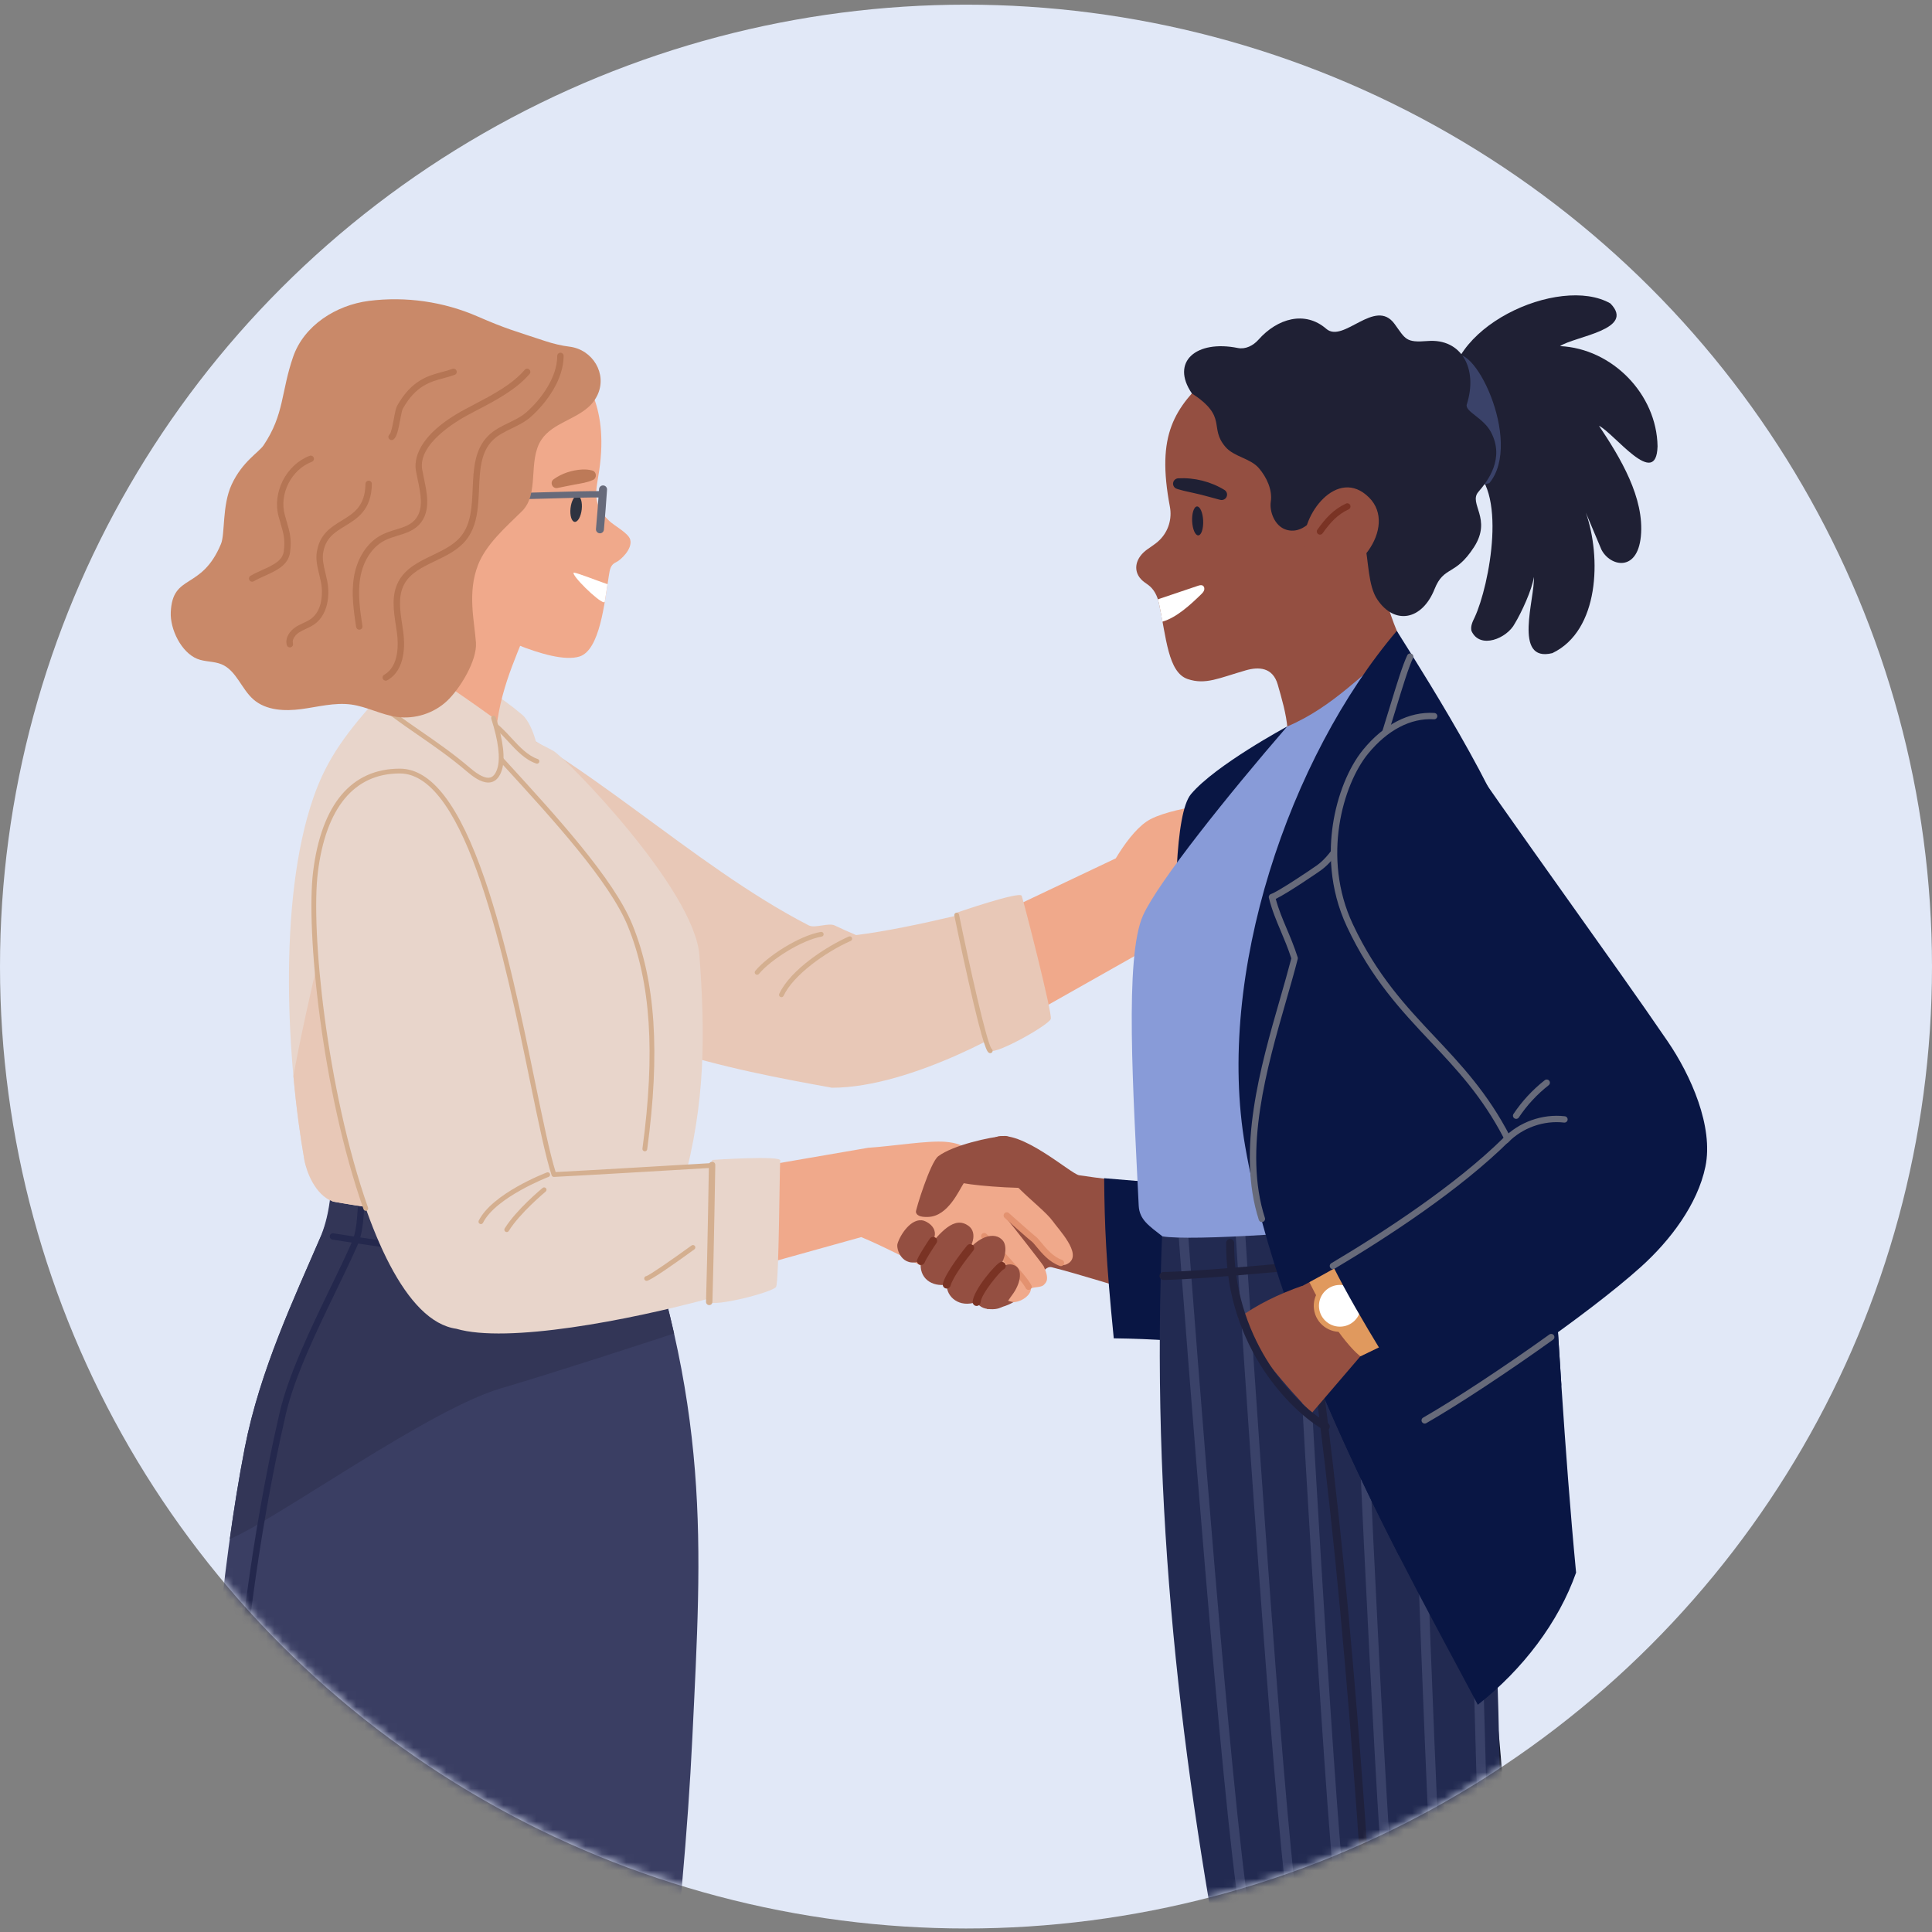 <svg width="236" height="236" viewBox="0 0 236 236" fill="none" xmlns="http://www.w3.org/2000/svg">
<rect x="0" y="0" width="236" height="236" fill="#808080" stroke="none"/>
<ellipse cx="118" cy="118.07" rx="118" ry="117.5" fill="#E1E8F7"/>
<mask id="mask0_15618_8000" style="mask-type:alpha" maskUnits="userSpaceOnUse" x="0" y="0" width="236" height="236">
<ellipse cx="118" cy="118.07" rx="118" ry="117.5" fill="#E1E8F7"/>
</mask>
<g mask="url(#mask0_15618_8000)">
<g clip-path="url(#clip0_15618_8000)">
<path d="M150.819 97.871C150.819 97.871 142.667 98.555 140.043 100.364C138.68 101.304 137.369 103.074 136.293 104.852L115.285 114.82L123.83 125.125L140.181 115.886L146.365 113.459L150.817 97.873L150.819 97.871Z" fill="#F0A98B"/>
<path d="M56.852 86.055C70.927 92.009 84.464 105.671 98.795 113.041C99.54 113.423 101.211 112.691 101.954 113.044C102.829 113.46 103.703 113.854 104.577 114.223C111.721 113.339 122.513 110.447 123.827 110.006C124.861 113.33 124.516 120.661 125.894 123.984C124.529 125.157 111.462 132.87 101.624 132.87C89.663 130.702 71.368 127.353 58.727 116.131L56.852 86.055Z" fill="#E8C8B7"/>
<path d="M92.482 119.074C92.418 119.074 92.352 119.053 92.297 119.008C92.172 118.907 92.153 118.723 92.256 118.599C93.719 116.816 97.619 114.294 100.269 113.836C100.427 113.809 100.579 113.914 100.606 114.073C100.633 114.232 100.528 114.382 100.368 114.409C97.907 114.834 94.101 117.271 92.708 118.966C92.65 119.035 92.566 119.072 92.482 119.072V119.074Z" fill="#D4AF90"/>
<path d="M95.453 121.811C95.412 121.811 95.369 121.801 95.33 121.784C95.183 121.716 95.119 121.543 95.187 121.398C96.582 118.406 101.032 115.575 103.682 114.401C103.83 114.335 104.002 114.401 104.068 114.548C104.134 114.696 104.068 114.867 103.92 114.933C100.819 116.305 96.892 119.122 95.718 121.642C95.669 121.749 95.564 121.811 95.453 121.811Z" fill="#D4AF90"/>
<path d="M157.227 88.746C157.227 88.746 148.464 93.46 145.486 97.003C141.569 101.662 144.942 141.431 144.942 141.431L173.295 132.057L157.229 88.748L157.227 88.746Z" fill="#091644"/>
<path d="M177.216 48.739C175.931 40.061 190.516 33.509 196.711 37.065C199.854 40.273 192.386 41.067 190.56 42.278C196.941 42.573 202.38 48.161 202.475 54.519C202.327 59.846 197.198 52.942 195.324 52.011C197.912 55.882 200.905 60.817 200.435 65.532C199.997 69.934 196.666 69.194 195.617 67.132L193.718 62.624C195.613 68.049 195.387 77.028 189.628 79.781C184.74 80.992 187.536 72.98 187.364 70.475C187.162 72.003 185.838 74.857 185.032 76.175C184.094 77.983 180.777 79.363 179.746 77.07C179.603 76.507 179.88 75.933 180.136 75.41C181.922 71.592 184.305 59.351 179.404 56.953L177.215 48.739H177.216Z" fill="#1F2034"/>
<path d="M179.203 59.671L181.923 59.02C186.168 53.928 179.694 40.864 177.352 43.741C175.765 45.692 174.379 45.632 174.739 48.076C174.739 48.076 178.741 58.537 179.201 59.671H179.203Z" fill="#3A4269"/>
<path d="M139.693 67.478C140.245 66.954 141.015 66.602 141.67 65.944C142.727 64.886 143.184 63.372 142.907 61.904C141.234 53.047 143.404 49.867 148.016 45.621C148.458 50.906 147.737 54.439 154.788 56.833C154.147 61.483 166.974 64.527 166.974 64.527C168.575 69.802 169.253 75.092 171.991 79.837C167.099 83.294 162.101 87.606 157.274 89.047C157.13 87.204 156.549 85.255 156.079 83.619C155.467 81.485 153.731 81.439 152.197 81.877C148.893 82.823 147.271 83.689 145.081 82.949C142.665 82.133 142.468 77.851 141.573 73.706C141.378 72.801 140.972 71.955 140.214 71.419C140.056 71.306 139.915 71.205 139.816 71.135C138.463 70.163 138.488 68.623 139.695 67.476L139.693 67.478Z" fill="#944F41"/>
<path d="M146.971 63.603C146.928 62.627 146.593 61.848 146.22 61.864C145.848 61.879 145.581 62.685 145.624 63.659C145.667 64.636 146.002 65.414 146.374 65.399C146.747 65.383 147.014 64.578 146.971 63.603Z" fill="#1F2034"/>
<path d="M148.855 61.007C148.135 60.822 147.437 60.607 146.731 60.434C146.54 60.381 145.452 60.145 145.235 60.094C144.832 60.003 144.422 59.917 143.991 59.785L143.759 59.714C143.41 59.607 143.215 59.238 143.322 58.892C143.406 58.623 143.65 58.444 143.919 58.428C145.893 58.322 147.885 58.817 149.572 59.849C149.886 60.042 149.984 60.449 149.791 60.762C149.635 61.014 149.338 61.127 149.063 61.059L148.857 61.008L148.855 61.007Z" fill="#1F2034"/>
<path d="M141.993 75.942C141.865 75.2 141.73 74.449 141.57 73.707C141.533 73.538 141.486 73.373 141.436 73.21C143.064 72.661 144.69 72.111 146.318 71.562C146.517 71.494 146.749 71.43 146.929 71.54C147.108 71.653 147.153 71.907 147.085 72.107C147.017 72.307 146.862 72.465 146.71 72.612C145.367 73.913 143.744 75.419 141.993 75.94V75.942Z" fill="white"/>
<path d="M161.569 61.786C159.802 64.816 158.187 65.041 157.107 64.704C155.66 64.253 155.057 62.413 155.229 61.302C155.453 59.858 154.736 58.312 153.786 57.198C152.723 55.953 150.734 55.825 149.679 54.573C147.638 52.181 150.042 50.964 145.588 48.052C142.952 44.194 146.122 41.488 151.202 42.509C152.144 42.699 153.084 42.218 153.722 41.5C156.038 38.885 159.416 37.914 162.003 40.164C164.108 41.995 167.976 36.306 170.352 39.572C171.701 41.428 171.699 41.874 174.386 41.657C178.53 41.323 180.558 45.037 179.177 49.386C178.893 50.283 181.194 50.993 182.139 52.808C183.803 55.992 181.808 58.675 180.583 60.093C179.357 61.512 182.292 63.364 180.057 66.827C177.734 70.427 176.393 69.062 175.234 71.963C173.713 75.772 170.359 76.385 168.242 73.228C165.978 69.85 168.589 61.669 161.567 61.784L161.569 61.786Z" fill="#1F2034"/>
<path d="M159.34 66.623C158.874 62.977 163.365 56.92 167.232 60.77C170.837 64.359 165.559 71.284 160.824 70.267L159.34 66.621V66.623Z" fill="#944F41"/>
<path d="M161.243 65.309C161.165 65.309 161.087 65.286 161.019 65.238C160.843 65.113 160.8 64.871 160.925 64.696C161.912 63.308 162.883 62.234 164.412 61.514C164.607 61.423 164.839 61.504 164.93 61.698C165.022 61.892 164.94 62.123 164.745 62.215C163.365 62.867 162.503 63.818 161.561 65.144C161.485 65.251 161.364 65.307 161.243 65.307V65.309Z" fill="#7A3324"/>
<path d="M147.073 145.226C141.771 144.745 136.742 144.296 131.816 143.56C130.806 143.409 124.661 137.822 121.614 138.905C120.931 141.679 121.214 157.001 120.561 159.89C125.929 159.89 126.875 154.394 128.47 154.797C135.642 156.613 145.745 160.492 152.871 160.492L147.073 145.226Z" fill="#944F41"/>
<path d="M165.251 146.11C155.12 145.3 145.269 144.842 134.875 143.922C134.93 149.773 135.093 153.837 136.049 163.48C145.643 163.596 153.316 164.798 162.852 165.864L165.251 146.108V146.11Z" fill="#091644"/>
<path d="M177.599 174.871C183.765 201.62 183.082 223.067 186.943 250.241C189.661 269.37 192.971 276.328 193.261 313.359L170.986 314.588L143.777 188.125L177.601 174.873L177.599 174.871Z" fill="#14182B"/>
<path d="M174.475 147.156C180.665 160.632 185.908 167.12 186.877 177.829C187.377 183.346 183.808 188.377 182.527 193.989C184.192 234.282 183.332 275.57 181.154 315.837C181.154 315.837 163.183 317.503 162.529 316.48C160.238 295.691 154.829 269.998 150.437 247.392C144.211 215.353 140.512 184.331 141.998 149.727C150.016 149.476 162.134 149.15 174.475 147.156Z" fill="#222A51"/>
<path d="M164.384 232.838C162.705 216.788 159.727 162.661 158.984 148.93C158.593 148.959 158.204 148.988 157.816 149.013C158.561 162.786 161.539 216.889 163.218 232.955C165.168 252.245 170.308 307.816 171.119 316.599C171.508 316.576 171.898 316.552 172.288 316.527C171.486 307.857 166.334 252.157 164.382 232.834L164.384 232.838Z" fill="#3A4269"/>
<path d="M168.047 316.755C167.084 308.052 160.779 251.224 158.505 233.301C156.532 218.074 152.934 163.483 152.02 149.355C151.626 149.375 151.236 149.392 150.852 149.41C151.764 163.514 155.366 218.183 157.345 233.448C159.611 251.3 165.878 307.795 166.875 316.792C167.251 316.782 167.643 316.769 168.049 316.753L168.047 316.755Z" fill="#3A4269"/>
<path d="M152.627 233.763C150.353 219.305 146.119 163.922 145.047 149.633C144.649 149.646 144.259 149.658 143.877 149.67C144.944 163.891 149.187 219.427 151.47 233.943C153.606 247.512 159.027 289.097 161.509 308.31C161.768 310.195 162.008 312.047 162.227 313.87C162.363 314.936 162.478 315.829 162.568 316.524C162.714 316.646 163.145 316.726 163.779 316.77C162.57 307.35 155.205 250.154 152.627 233.765V233.763Z" fill="#3A4269"/>
<path d="M183.169 261.671C182.758 250.187 182.346 239.23 182.018 231.445C181.383 216.383 180.546 178.82 180.119 158.517C179.723 157.75 179.318 156.966 178.9 156.156C179.31 175.761 180.187 215.81 180.85 231.493C181.361 243.604 182.071 263.389 182.676 280.891C182.882 274.492 183.05 268.083 183.171 261.671H183.169Z" fill="#3A4269"/>
<path d="M170.263 232.372C168.872 215.404 166.501 161.26 165.943 148.297C165.553 148.34 165.165 148.38 164.777 148.419C165.341 161.514 167.708 215.509 169.097 232.465C170.723 253.116 174.711 307.438 175.362 316.316C175.762 316.287 176.152 316.256 176.528 316.226C175.877 307.337 171.889 253.025 170.263 232.372Z" fill="#3A4269"/>
<path d="M176.139 231.909C175.036 213.861 173.267 158.997 172.9 147.402C172.512 147.461 172.122 147.517 171.734 147.573C172.111 159.451 173.872 213.986 174.971 231.979C176.274 253.94 179.113 306.867 179.601 315.975C180.102 315.932 180.5 315.897 180.767 315.872C180.274 306.646 177.44 253.841 176.139 231.907V231.909Z" fill="#3A4269"/>
<path d="M142.124 156.349C141.859 156.349 141.643 156.137 141.637 155.873C141.631 155.605 141.845 155.384 142.115 155.378C147.807 155.268 160.776 153.953 170.246 152.994C172.742 152.742 175.099 152.503 177.034 152.315C177.303 152.289 177.541 152.484 177.566 152.752C177.591 153.018 177.396 153.256 177.127 153.282C175.197 153.468 172.839 153.707 170.343 153.961C160.856 154.922 147.863 156.238 142.132 156.351C142.128 156.351 142.126 156.351 142.122 156.351L142.124 156.349Z" fill="#1F213D"/>
<path d="M173.487 316.799C173.241 316.799 173.029 316.614 173.003 316.364C170.431 291.943 168.684 266.522 167.452 247.103C165.188 211.467 163.029 181.611 157.663 148.951C157.62 148.687 157.799 148.436 158.064 148.394C158.331 148.349 158.581 148.529 158.624 148.793C163.998 181.499 166.159 211.377 168.423 247.041C169.655 266.452 171.401 291.859 173.973 316.263C174 316.529 173.807 316.768 173.538 316.797C173.52 316.797 173.503 316.799 173.487 316.799Z" fill="#1F213D"/>
<path d="M76.512 143.597C86.96 171.771 85.707 188.64 84.578 212.156C83.448 235.673 79.987 260.806 76.323 283.76C59.295 286.672 40.815 286.053 22.77 285.169C24 253.375 23.912 207.638 29.899 176.865C31.734 167.428 35.995 158.445 39.095 151.238C40.119 148.862 40.669 145.55 40.45 141.793L76.512 143.598V143.597Z" fill="#3A3E63"/>
<path d="M39.096 151.238C35.993 158.445 31.734 167.426 29.899 176.865C29.213 180.394 28.607 184.122 28.07 187.999C33.913 185.533 52.321 172.205 61.137 169.604C67.814 167.635 77.858 164.36 82.341 162.887C82.039 161.547 81.708 160.186 81.347 158.8C81.31 158.656 81.273 158.514 81.236 158.371C81.207 158.264 81.177 158.155 81.15 158.047C81.076 157.769 81.002 157.491 80.926 157.212C80.918 157.183 80.908 157.154 80.9 157.124C80.058 154.049 79.069 150.848 77.907 147.487C77.895 147.45 77.882 147.415 77.87 147.378C77.441 146.14 76.991 144.882 76.515 143.598L40.453 141.793C40.671 145.55 40.235 148.914 39.098 151.238H39.096Z" fill="#333657"/>
<path d="M26.527 284.745H26.519C26.305 284.741 26.133 284.562 26.137 284.349C26.281 277.76 26.361 271.052 26.439 264.568C26.804 234.254 27.18 202.906 34.145 172.608C35.22 167.937 37.954 162.288 40.366 157.3C41.333 155.298 42.248 153.409 42.983 151.734C43.496 150.565 43.601 149.076 43.701 147.636C43.79 146.366 43.882 145.052 44.252 143.914C44.319 143.71 44.539 143.597 44.744 143.663C44.949 143.729 45.062 143.949 44.995 144.153C44.654 145.199 44.566 146.465 44.481 147.69C44.375 149.196 44.266 150.754 43.699 152.045C42.958 153.734 42.041 155.63 41.07 157.638C38.675 162.587 35.961 168.195 34.906 172.781C27.96 202.999 27.584 234.303 27.219 264.577C27.141 271.066 27.061 277.773 26.917 284.366C26.913 284.578 26.739 284.747 26.527 284.747V284.745Z" fill="#24284D"/>
<path d="M74.916 154.521C64.806 154.521 53.759 153.517 40.608 151.42C40.395 151.387 40.251 151.188 40.284 150.976C40.317 150.764 40.518 150.619 40.731 150.654C55.972 153.084 68.374 154.041 79.764 153.665C79.977 153.661 80.16 153.826 80.168 154.039C80.176 154.253 80.006 154.434 79.792 154.441C78.189 154.494 76.564 154.521 74.916 154.521Z" fill="#24284D"/>
<path d="M46.476 84.848C42.449 89.371 39.99 92.499 38.28 97.438C33.863 110.191 35.105 129.992 37.192 141.757C37.418 143.036 39.423 145.442 40.671 146.777C52.55 148.907 68.437 149.887 79.781 148.891C80.999 148.204 83.179 145.616 83.394 144.846C86.233 134.63 86.122 126.12 85.439 116.726C84.849 108.597 69.067 92.547 67.601 91.728C66.134 90.909 64.564 90.227 63.073 89.563C57.581 87.111 52.071 85.826 46.478 84.848H46.476Z" fill="#E8D5CB"/>
<path d="M41.218 107.514C41.218 107.514 37.544 122.053 35.84 131.44C36.183 135.233 36.659 138.755 37.191 141.755C37.417 143.034 38.461 145.981 40.67 146.775C48.045 148.097 56.965 148.977 65.383 149.214C53.954 135.794 41.218 107.512 41.218 107.512V107.514Z" fill="#E8C8B7"/>
<path d="M128.562 149.124C127.924 148.217 125.81 146.495 124.699 145.385C122.844 143.535 120.883 142.117 120.237 141.754C118.767 140.931 118.238 139.706 115.502 139.479C113.305 139.297 109.141 140.003 106.031 140.207L72.075 146.057L71.584 160.487L105.204 151.116C110.333 153.224 118.923 158.305 120.746 157.934C120.984 157.886 123.248 159.14 123.975 159.054C124.882 158.946 125.935 158.187 125.935 157.393C126.286 157.187 127.162 157.288 127.495 156.96C127.819 156.641 128.221 156.274 127.495 154.684C127.392 154.459 123.359 149.303 122.996 148.905C123.051 148.798 127.066 152.18 127.15 152.263C128.359 153.467 129.326 155.189 130.578 154.269C132.156 153.108 129.326 150.205 128.564 149.122L128.562 149.124Z" fill="#F0A98B"/>
<path d="M125.64 157.566C125.492 157.566 125.351 157.483 125.285 157.339C124.825 156.341 120.463 151.694 120.026 151.33C119.878 151.237 119.806 151.053 119.864 150.878C119.932 150.674 120.155 150.566 120.357 150.634C120.617 150.719 122.36 152.623 123.097 153.437C124.256 154.716 125.699 156.376 125.995 157.017C126.085 157.211 125.999 157.442 125.804 157.531C125.751 157.555 125.697 157.566 125.642 157.566H125.64Z" fill="#E39270"/>
<path d="M129.595 154.66C129.55 154.66 129.506 154.653 129.463 154.637C128.16 154.167 127.269 153.09 126.619 152.304C126.366 151.997 126.126 151.708 125.986 151.618C125.814 151.51 123.868 149.782 122.723 148.762C122.563 148.619 122.55 148.374 122.692 148.215C122.836 148.056 123.082 148.042 123.242 148.184C124.375 149.193 126.237 150.842 126.413 150.97C126.649 151.119 126.9 151.424 127.22 151.809C127.813 152.525 128.626 153.507 129.728 153.905C129.931 153.979 130.036 154.2 129.962 154.402C129.905 154.56 129.755 154.659 129.595 154.659V154.66Z" fill="#E39270"/>
<path d="M48.836 94.186C59.963 94.186 64.576 134.045 67.661 143.473C70.9 143.313 80.216 142.768 87.499 142.333C87.292 147.136 87.46 153.44 86.875 158.55C76.791 161.301 61.907 164.135 55.737 162.312C43.387 160.571 37.056 118.382 38.541 106.49C39.015 102.695 40.665 94.184 48.838 94.184L48.836 94.186Z" fill="#E8D5CB"/>
<path d="M78.986 156.46C78.824 156.46 78.693 156.33 78.693 156.168C78.693 156.017 78.808 155.893 78.957 155.879C79.366 155.755 82.094 153.868 84.473 152.142C84.604 152.047 84.787 152.076 84.883 152.206C84.978 152.336 84.949 152.519 84.818 152.614C82.4 154.369 79.425 156.462 78.986 156.462V156.46Z" fill="#D4AF90"/>
<path d="M44.683 147.903C44.562 147.903 44.449 147.827 44.406 147.709C39.311 133.239 37.357 113.612 38.25 106.456C39.276 98.237 42.938 93.894 48.837 93.894C52.696 93.894 56.091 98.315 59.219 107.407C61.84 115.033 63.789 124.524 65.357 132.152C66.315 136.812 67.145 140.854 67.873 143.17C71.558 142.985 81.693 142.387 87.482 142.042C87.646 142.034 87.783 142.155 87.792 142.316C87.802 142.477 87.679 142.615 87.517 142.624C81.603 142.976 71.161 143.593 67.676 143.764C67.547 143.774 67.424 143.688 67.383 143.564C66.629 141.256 65.773 137.093 64.782 132.271C61.691 117.221 57.019 94.479 48.837 94.479C43.275 94.479 39.816 98.645 38.831 106.529C37.944 113.629 39.89 133.127 44.958 147.519C45.011 147.67 44.931 147.837 44.779 147.889C44.748 147.901 44.714 147.907 44.681 147.907L44.683 147.903Z" fill="#D4AF90"/>
<path d="M171.149 78.734C166.458 82.093 163.041 86.265 157.228 88.746C150.054 97.042 141.505 107.699 139.639 111.787C137.326 116.852 138.445 133.51 139.097 147.271C139.181 149.022 140.403 149.763 141.998 151.025C145.356 151.606 161.947 150.606 174.47 148.929C174.47 148.929 182.654 114.152 181.27 102.249C180.441 95.132 171.149 78.734 171.149 78.734Z" fill="#889BD8"/>
<path d="M149.948 150.717C149.881 150.717 149.815 150.696 149.76 150.649C149.743 150.636 148.025 149.209 146.326 147.739C142.797 144.685 142.797 144.442 142.797 144.248C142.797 144.087 142.928 143.957 143.089 143.957C143.23 143.957 143.349 144.056 143.376 144.188C143.649 144.677 147.044 147.638 150.135 150.201C150.26 150.304 150.275 150.488 150.172 150.61C150.113 150.68 150.031 150.715 149.948 150.715V150.717Z" fill="#889BD8"/>
<path d="M170.623 77.064C157.507 92.505 148.449 119.048 152.105 140.039C156.464 165.073 172.183 192.457 180.521 208.243C186.028 203.91 190.394 198.151 192.524 192.1C189.626 161.711 189.439 132.362 184.772 103.214C182.744 95.776 170.937 77.639 170.623 77.062V77.064Z" fill="#091644"/>
<path d="M190.029 158.36C189.805 154.809 189.581 151.27 189.345 147.738L157.975 161.175C161.687 171.338 166.393 181.251 170.874 190.011C175.932 186.728 190.844 171.309 190.718 169.092C190.48 165.504 190.253 161.926 190.029 158.36Z" fill="#091644"/>
<path d="M190.508 153.924L183.494 141.363C176.058 147.207 167.457 152.645 159.077 157.087L159.064 157.071C156.242 158.056 153.532 159.356 151.283 161.024C153.397 165.631 160.234 172.611 160.234 172.611L166.174 165.678L190.508 153.924Z" fill="#944F41"/>
<path d="M163.005 154.943C161.985 155.518 160.965 156.079 159.949 156.625C163.422 163.695 166.174 165.677 166.174 165.677L168.701 164.456C168.701 164.456 165.325 158.601 163.005 154.941V154.943Z" fill="#E0995E"/>
<path d="M164.405 162.605C166.121 162.201 167.184 160.49 166.779 158.781C166.374 157.073 164.655 156.015 162.939 156.418C161.223 156.822 160.16 158.533 160.565 160.242C160.97 161.95 162.69 163.008 164.405 162.605Z" fill="#E0995E"/>
<path d="M163.676 162.055C165.09 162.055 166.236 160.914 166.236 159.506C166.236 158.098 165.09 156.957 163.676 156.957C162.262 156.957 161.115 158.098 161.115 159.506C161.115 160.914 162.262 162.055 163.676 162.055Z" fill="white"/>
<path d="M161.951 174.74C161.867 174.74 161.783 174.719 161.707 174.674C158.975 173.092 156.085 170.131 153.975 166.755C151.177 162.272 149.726 157.108 149.781 151.819C149.783 151.553 150.001 151.34 150.268 151.34H150.274C150.543 151.342 150.76 151.563 150.756 151.831C150.639 163.049 157.534 171.139 162.197 173.837C162.429 173.971 162.509 174.268 162.372 174.501C162.282 174.656 162.119 174.742 161.951 174.742V174.74Z" fill="#1F213D"/>
<path d="M154.139 149.281C153.974 149.281 153.822 149.176 153.769 149.011C151.033 140.513 153.982 130.274 156.351 122.048C156.856 120.291 157.334 118.631 157.739 117.067C157.318 115.783 156.875 114.731 156.444 113.714C155.895 112.415 155.376 111.188 154.997 109.672C154.949 109.474 155.06 109.272 155.255 109.208C156.119 108.928 160.159 106.208 160.89 105.686C164.695 102.962 167.735 93.01 169.747 86.425C170.625 83.55 171.319 81.278 171.902 80.044C171.994 79.85 172.226 79.766 172.421 79.857C172.616 79.948 172.7 80.18 172.608 80.374C172.049 81.558 171.327 83.917 170.492 86.65C168.328 93.737 165.364 103.44 161.345 106.317C161.002 106.564 157.289 109.107 155.836 109.804C156.193 111.12 156.665 112.234 157.162 113.411C157.611 114.471 158.075 115.568 158.515 116.933C158.539 117.003 158.541 117.076 158.521 117.148C158.11 118.756 157.618 120.458 157.1 122.26C154.76 130.387 151.848 140.5 154.512 148.772C154.578 148.976 154.465 149.195 154.26 149.259C154.221 149.273 154.18 149.279 154.141 149.279L154.139 149.281Z" fill="#676A7A"/>
<path d="M78.767 140.639C78.753 140.639 78.741 140.639 78.728 140.637C78.568 140.616 78.455 140.468 78.476 140.309C80.06 128.627 79.494 119.998 76.7 113.15C74.465 107.674 67.554 100.118 61.456 93.451L60.624 92.54C60.589 92.501 60.563 92.453 60.554 92.402L59.978 89.549C59.947 89.391 60.048 89.238 60.206 89.205C60.362 89.174 60.519 89.275 60.552 89.434L61.111 92.208L61.889 93.059C68.018 99.762 74.966 107.359 77.242 112.931C80.077 119.875 80.654 128.6 79.057 140.387C79.038 140.532 78.911 140.639 78.769 140.639H78.767Z" fill="#D4AF90"/>
<path d="M47.682 80.416C51.279 79.591 58.407 82.757 63.771 87.291C65.353 88.626 66.207 93.204 65.597 92.997C63.294 92.212 61.899 89.393 59.828 88.157C56.178 84.177 51.901 82.688 47.682 80.416Z" fill="#E8D5CB"/>
<path d="M65.6 93.286C65.569 93.286 65.537 93.28 65.504 93.27C64.131 92.802 63.078 91.663 62.06 90.562C61.315 89.754 60.543 88.919 59.679 88.405C59.656 88.391 59.633 88.372 59.613 88.35C56.819 85.302 53.697 83.757 50.391 82.122C49.457 81.66 48.492 81.183 47.542 80.672C47.4 80.597 47.347 80.42 47.423 80.278C47.499 80.136 47.677 80.084 47.819 80.16C48.761 80.666 49.722 81.142 50.651 81.602C53.847 83.184 57.152 84.821 60.015 87.927C60.935 88.486 61.725 89.341 62.487 90.168C63.457 91.216 64.457 92.299 65.689 92.719C65.841 92.771 65.923 92.936 65.871 93.088C65.83 93.208 65.715 93.286 65.594 93.286H65.6Z" fill="#D4AF90"/>
<path d="M64.978 75.116C63.698 79.044 61.257 83.208 60.615 89.11C56.273 87.708 49.994 85.98 45.969 85.493C48.26 80.517 50.078 73.91 51.774 69.418L64.976 75.114L64.978 75.116Z" fill="#F0A98B"/>
<path d="M69.141 43.746C71.163 45.486 74.408 49.24 73.197 57.47C72.853 59.807 72.191 61.529 74.421 63.632C75.081 64.253 76.757 65.117 76.98 65.907C77.305 67.072 75.773 68.443 75.266 68.67C74.542 68.996 74.492 69.594 74.365 70.373C73.832 73.636 73.288 79.414 70.779 80.198C67.269 81.295 58.437 76.68 56.828 75.611C50.697 71.537 51.737 69.373 51.612 63.667C51.536 60.231 52.133 56.816 53.576 53.717C56.462 47.516 63.168 43.035 69.143 43.746H69.141Z" fill="#F0A98B"/>
<path d="M71.059 62.226C71.157 61.343 70.931 60.593 70.552 60.553C70.174 60.512 69.788 61.193 69.691 62.077C69.593 62.96 69.819 63.709 70.198 63.75C70.576 63.791 70.962 63.109 71.059 62.226Z" fill="#2F3340"/>
<path d="M72.432 58.628C71.71 58.955 70.993 59.042 70.248 59.18C69.525 59.308 68.834 59.473 68.105 59.609C67.483 59.741 67.118 58.922 67.621 58.549C68.627 57.819 69.885 57.419 71.12 57.351C71.529 57.337 71.933 57.364 72.331 57.471C72.89 57.613 72.951 58.399 72.432 58.63V58.628Z" fill="#BD7A58"/>
<path d="M70.101 69.941C70.778 70.066 72.589 70.805 74.208 71.362C74.106 72.04 73.997 72.778 73.87 73.531C73.837 73.552 73.804 73.566 73.767 73.566C73.106 73.543 69.641 70.132 70.103 69.941H70.101Z" fill="white"/>
<path d="M60.289 87.701C60.7 88.986 61.62 92.11 61.026 93.97C60.3 96.245 58.522 95.125 57.252 94.042C52.83 90.267 48.546 88.118 45.272 84.936C45.416 82.719 46.233 80.551 47.45 78.582C51.775 81.943 55.039 83.892 60.287 87.701H60.289Z" fill="#E8D5CB"/>
<path d="M59.639 95.588C58.73 95.588 57.753 94.855 57.063 94.266C55 92.507 52.991 91.117 51.047 89.774C48.877 88.273 46.825 86.856 45.068 85.147C44.953 85.035 44.951 84.85 45.062 84.736C45.175 84.621 45.361 84.619 45.476 84.73C47.198 86.403 49.228 87.807 51.379 89.294C53.334 90.645 55.358 92.045 57.443 93.824C58.52 94.742 59.346 95.128 59.898 94.973C60.265 94.868 60.551 94.503 60.748 93.886C61.144 92.643 60.889 90.537 60.011 87.794C59.963 87.64 60.046 87.477 60.2 87.429C60.355 87.38 60.518 87.466 60.567 87.617C61.484 90.477 61.737 92.705 61.306 94.062C61.047 94.878 60.626 95.373 60.058 95.534C59.922 95.573 59.781 95.59 59.641 95.59L59.639 95.588Z" fill="#D4AF90"/>
<path d="M73.286 65.144C73.272 65.144 73.259 65.144 73.245 65.144C72.976 65.122 72.777 64.888 72.799 64.62C72.814 64.433 72.834 64.21 72.855 63.95C72.939 62.975 73.064 61.5 73.179 59.751C73.196 59.483 73.421 59.279 73.697 59.298C73.966 59.316 74.169 59.547 74.152 59.815C74.037 61.574 73.91 63.053 73.826 64.033C73.805 64.291 73.785 64.515 73.77 64.699C73.748 64.954 73.536 65.146 73.284 65.146L73.286 65.144Z" fill="#676A7A"/>
<path d="M62.708 60.982C62.494 60.982 62.318 60.807 62.318 60.593C62.318 60.38 62.494 60.205 62.708 60.205C63.978 60.205 65.764 60.155 67.654 60.1C69.75 60.04 71.918 59.978 73.377 59.99C73.591 59.99 73.765 60.166 73.763 60.382C73.763 60.595 73.588 60.766 73.373 60.766H73.369C71.928 60.755 69.764 60.817 67.673 60.877C65.778 60.931 63.986 60.984 62.705 60.984L62.708 60.982Z" fill="#676A7A"/>
<path d="M69.543 42.343C72.409 42.687 74.213 45.678 72.973 48.274C72.762 48.713 72.485 49.12 72.142 49.474C70.418 51.246 67.495 51.656 66.132 53.718C64.432 56.292 65.951 60.305 63.743 62.462C61.627 64.528 59.34 66.551 58.383 69.036C57.078 72.421 57.948 75.838 58.139 78.492C58.297 80.68 56.189 84.142 54.582 85.643C52.975 87.143 50.674 87.873 48.492 87.576C46.579 87.316 44.826 86.324 42.911 86.062C40.881 85.784 38.845 86.349 36.813 86.619C34.783 86.889 32.516 86.792 30.971 85.452C29.489 84.167 28.877 81.903 27.063 81.146C26.121 80.754 25.029 80.863 24.085 80.478C22.141 79.682 20.765 76.873 20.86 74.778C21.079 69.985 24.598 72.189 26.993 66.446C27.508 65.211 27.114 61.744 28.299 59.185C29.606 56.368 31.605 55.275 32.202 54.386C34.742 50.6 34.319 47.886 35.809 43.582C37.131 39.763 41.037 37.27 45.06 36.755C49.551 36.181 54.196 36.847 58.342 38.658C61.819 40.176 62.975 40.458 66.577 41.654C67.585 41.988 68.618 42.232 69.541 42.343H69.543Z" fill="#C98969"/>
<path d="M43.887 76.919C43.698 76.919 43.53 76.781 43.501 76.587C43.203 74.595 42.895 72.533 43.236 70.473C43.624 68.136 44.893 66.214 46.633 65.33C47.214 65.035 47.803 64.855 48.374 64.682C49.398 64.369 50.281 64.101 50.868 63.261C51.744 62.01 51.381 60.288 51.03 58.621C50.952 58.248 50.87 57.864 50.806 57.493C50.601 56.316 50.775 53.231 56.808 49.993C57.167 49.801 57.537 49.607 57.912 49.41C60.09 48.271 62.56 46.978 64.097 45.172C64.236 45.009 64.481 44.988 64.647 45.128C64.811 45.266 64.832 45.512 64.692 45.675C63.058 47.597 60.517 48.927 58.274 50.1C57.902 50.294 57.535 50.486 57.178 50.678C55.726 51.457 51.03 54.241 51.574 57.361C51.636 57.718 51.712 58.079 51.792 58.463C52.159 60.207 52.576 62.181 51.508 63.707C50.765 64.765 49.665 65.101 48.602 65.425C48.064 65.59 47.506 65.759 46.986 66.023C45.467 66.796 44.351 68.506 44.004 70.601C43.682 72.541 43.981 74.54 44.271 76.474C44.302 76.686 44.156 76.884 43.944 76.915C43.924 76.919 43.905 76.919 43.885 76.919H43.887Z" fill="#B57554"/>
<path d="M47.122 83.149C46.985 83.149 46.853 83.077 46.781 82.951C46.675 82.765 46.742 82.528 46.929 82.423C48.82 81.363 48.649 78.484 48.487 77.296C48.448 77.01 48.403 76.723 48.36 76.432C48.077 74.591 47.787 72.687 48.68 71.017C49.544 69.404 51.207 68.604 52.816 67.831C54.113 67.208 55.452 66.566 56.312 65.504C57.55 63.976 57.64 61.902 57.738 59.706C57.841 57.33 57.948 54.872 59.672 53.197C60.394 52.496 61.293 52.059 62.162 51.636C62.958 51.25 63.709 50.885 64.323 50.339C66.135 48.73 68.069 46.08 68.069 43.474C68.069 43.261 68.245 43.086 68.459 43.086C68.675 43.086 68.849 43.261 68.849 43.474C68.849 46.336 66.778 49.197 64.842 50.92C64.145 51.537 63.311 51.943 62.504 52.335C61.651 52.748 60.848 53.139 60.216 53.752C58.713 55.214 58.617 57.412 58.516 59.741C58.418 61.964 58.319 64.265 56.919 65.991C55.95 67.187 54.528 67.87 53.155 68.53C51.591 69.282 50.113 69.992 49.368 71.382C48.596 72.825 48.867 74.597 49.13 76.314C49.175 76.609 49.22 76.9 49.259 77.189C49.442 78.534 49.62 81.802 47.311 83.097C47.251 83.13 47.184 83.147 47.12 83.147L47.122 83.149Z" fill="#B57554"/>
<path d="M35.41 79.084C35.239 79.084 35.081 78.97 35.034 78.797C34.792 77.914 35.408 77.052 36.126 76.59C36.422 76.399 36.734 76.254 37.037 76.112C37.386 75.949 37.715 75.794 38 75.584C39.334 74.602 39.361 72.68 39.312 71.899C39.277 71.338 39.141 70.779 38.996 70.189C38.776 69.284 38.55 68.35 38.706 67.393C39.059 65.23 40.428 64.394 41.75 63.586C43.216 62.689 44.601 61.843 44.644 59.101C44.648 58.89 44.821 58.719 45.034 58.719H45.039C45.254 58.723 45.428 58.899 45.424 59.113C45.375 62.281 43.667 63.326 42.157 64.248C40.876 65.03 39.77 65.706 39.476 67.519C39.345 68.323 39.544 69.14 39.755 70.008C39.901 70.606 40.051 71.224 40.09 71.853C40.213 73.771 39.62 75.361 38.464 76.211C38.117 76.467 37.737 76.646 37.368 76.817C37.076 76.953 36.801 77.083 36.549 77.244C36.085 77.543 35.648 78.094 35.785 78.595C35.841 78.803 35.718 79.014 35.51 79.071C35.477 79.08 35.441 79.084 35.408 79.084H35.41Z" fill="#B57554"/>
<path d="M30.803 71.06C30.671 71.06 30.542 70.992 30.468 70.869C30.357 70.685 30.417 70.446 30.602 70.338C31.051 70.072 31.554 69.844 32.039 69.625C33.307 69.052 34.502 68.513 34.66 67.369C34.859 65.925 34.635 65.162 34.264 63.896C34.194 63.653 34.118 63.397 34.04 63.115C33.225 60.174 34.955 56.769 37.819 55.682C38.02 55.606 38.246 55.705 38.322 55.907C38.399 56.107 38.299 56.332 38.096 56.408C35.59 57.359 34.077 60.335 34.791 62.91C34.867 63.187 34.943 63.441 35.011 63.678C35.384 64.948 35.653 65.866 35.431 67.474C35.214 69.044 33.763 69.699 32.359 70.334C31.893 70.545 31.41 70.763 31 71.005C30.938 71.042 30.869 71.06 30.801 71.06H30.803Z" fill="#B57554"/>
<path d="M47.834 53.756C47.717 53.756 47.602 53.703 47.526 53.605C47.393 53.436 47.424 53.191 47.596 53.059C47.789 52.88 48.001 51.739 48.116 51.125C48.265 50.327 48.364 49.823 48.52 49.549C50.283 46.435 52.276 45.901 54.035 45.431C54.468 45.315 54.877 45.206 55.263 45.06C55.464 44.985 55.69 45.086 55.766 45.287C55.842 45.487 55.741 45.713 55.538 45.788C55.117 45.946 54.69 46.06 54.237 46.181C52.549 46.633 50.801 47.099 49.201 49.929C49.101 50.106 48.982 50.749 48.885 51.267C48.643 52.562 48.467 53.371 48.075 53.674C48.005 53.729 47.919 53.756 47.837 53.756H47.834Z" fill="#B57554"/>
<path d="M162.824 154.641C165.927 160.881 171.767 169.992 174.035 173.504C180.456 169.819 193.976 160.596 200.489 154.711C203.999 151.541 207.363 147.134 208.32 142.513C209.336 137.613 206.54 131.35 203.716 127.213C196.956 117.302 185.415 101.567 175.872 87.575C172.758 86.895 168.824 89.378 166.806 91.834C163.805 95.486 161.044 104.83 164.893 113.04C170.539 125.085 178.487 128.013 184.152 139.056C178.555 144.627 170.17 150.277 162.826 154.641H162.824Z" fill="#091644"/>
<path d="M174.034 173.893C173.899 173.893 173.769 173.823 173.696 173.699C173.589 173.512 173.654 173.275 173.839 173.169C177.696 170.955 183.749 166.97 189.26 163.015C189.435 162.889 189.679 162.93 189.804 163.102C189.93 163.277 189.889 163.52 189.716 163.644C184.186 167.612 178.107 171.615 174.229 173.84C174.166 173.875 174.1 173.893 174.034 173.893Z" fill="#676A7A"/>
<path d="M162.823 155.03C162.69 155.03 162.561 154.962 162.487 154.84C162.376 154.656 162.437 154.417 162.622 154.308C168.952 150.546 177.707 144.849 183.67 138.981C181.024 133.908 177.949 130.644 174.698 127.19C171.167 123.439 167.516 119.56 164.535 113.204C162.298 108.434 162.361 103.814 162.809 100.779C163.336 97.209 164.714 93.774 166.501 91.588C169.03 88.492 172.122 86.896 175.207 87.09C175.422 87.104 175.586 87.288 175.572 87.502C175.558 87.715 175.369 87.876 175.159 87.865C172.327 87.684 169.47 89.181 167.107 92.078C164.043 95.828 161.44 104.761 165.245 112.876C168.172 119.12 171.779 122.952 175.27 126.658C178.466 130.054 181.771 133.564 184.497 138.878C184.573 139.027 184.546 139.21 184.425 139.328C178.403 145.323 169.463 151.145 163.024 154.974C162.961 155.011 162.893 155.028 162.825 155.028L162.823 155.03Z" fill="#676A7A"/>
<path d="M183.937 139.679C183.839 139.679 183.742 139.642 183.666 139.57C183.512 139.42 183.506 139.176 183.656 139.021C185.557 137.056 188.428 136.035 191.148 136.355C191.363 136.38 191.515 136.572 191.489 136.786C191.464 136.999 191.267 137.151 191.057 137.126C188.574 136.833 185.953 137.766 184.218 139.558C184.142 139.638 184.038 139.677 183.937 139.677V139.679Z" fill="#676A7A"/>
<path d="M185.201 136.673C185.127 136.673 185.053 136.652 184.987 136.609C184.807 136.491 184.759 136.25 184.878 136.072C185.925 134.503 187.21 133.117 188.696 131.95C188.865 131.818 189.109 131.847 189.244 132.014C189.376 132.183 189.349 132.428 189.179 132.56C187.758 133.674 186.531 135 185.529 136.501C185.453 136.613 185.33 136.673 185.203 136.673H185.201Z" fill="#676A7A"/>
<path d="M109.629 151.951C109.922 150.884 111.338 148.655 112.857 149.117C113.247 149.235 115.476 150.291 113.173 152.582C114.82 150.654 116.558 148.385 118.362 149.789C119.036 150.313 119.499 151.703 117.158 154.24C119.183 150.837 121.577 150.346 122.527 151.573C123.096 152.309 122.847 154.153 121.484 155.51C122.517 154.347 123.519 154.256 124.12 154.681C124.922 155.248 124.649 156.848 123.635 158.189C122.958 159.084 122.687 160.004 120.977 159.921C120.546 159.9 119.695 159.81 119.3 159.04C117.158 159.806 115.597 158.399 115.649 156.914C113.888 157.222 112.18 156.193 112.496 154.036C110.115 154.898 109.471 152.522 109.627 151.951H109.629Z" fill="#944F41"/>
<path d="M122.702 138.76C120.953 138.884 116.446 139.866 114.613 141.237C113.635 141.969 111.842 147.801 111.881 148.04C111.979 148.638 112.81 148.678 113.418 148.651C115.826 148.548 117.162 145.36 117.722 144.535C119.481 144.875 125.723 145.388 128.833 144.947C128.833 144.947 124.451 138.635 122.702 138.76Z" fill="#944F41"/>
<path d="M122.829 154.461C122.759 154.273 122.576 154.145 122.371 154.145C122.312 154.145 122.256 154.154 122.201 154.174C121.634 154.383 118.923 157.542 118.814 159.004C118.804 159.134 118.845 159.258 118.931 159.357C119.017 159.456 119.134 159.515 119.264 159.524C119.278 159.524 119.29 159.524 119.301 159.524C119.555 159.524 119.769 159.326 119.787 159.074C119.863 158.033 122.166 155.294 122.562 155.074C122.8 154.974 122.919 154.7 122.827 154.459L122.829 154.461Z" fill="#7A3324"/>
<path d="M118.817 152.081C118.729 152.011 118.62 151.973 118.509 151.973C118.361 151.973 118.224 152.039 118.13 152.151C117.865 152.475 115.527 155.368 115.176 156.801C115.145 156.927 115.166 157.057 115.233 157.168C115.301 157.279 115.408 157.356 115.535 157.387C115.572 157.397 115.611 157.401 115.65 157.401C115.874 157.401 116.069 157.249 116.124 157.03C116.366 156.048 118.037 153.809 118.889 152.763C119.059 152.555 119.027 152.248 118.819 152.079L118.817 152.081Z" fill="#7A3324"/>
<path d="M114.257 151.173C114.176 151.119 114.082 151.09 113.984 151.09C113.823 151.09 113.671 151.169 113.581 151.303C113.528 151.381 112.28 153.223 112.04 153.87C111.947 154.12 112.075 154.4 112.329 154.493C112.382 154.513 112.44 154.524 112.499 154.524C112.701 154.524 112.885 154.396 112.955 154.208C113.101 153.816 113.912 152.552 114.39 151.847C114.462 151.74 114.49 151.61 114.464 151.482C114.439 151.354 114.367 151.245 114.257 151.171V151.173Z" fill="#7A3324"/>
<path d="M116.752 111.524C116.752 111.524 124.605 108.806 124.806 109.429C125.168 110.549 128.542 123.731 128.36 124.455C128.179 125.178 121.758 128.791 120.96 128.356C120.163 127.923 116.752 111.524 116.752 111.524Z" fill="#E8C8B7"/>
<path d="M120.96 128.648C120.913 128.648 120.865 128.637 120.82 128.613C120.605 128.497 120.205 128.279 118.326 119.97C117.411 115.924 116.582 111.878 116.575 111.838C116.541 111.68 116.645 111.527 116.803 111.494C116.961 111.463 117.115 111.564 117.148 111.721C118.371 117.705 120.529 127.419 121.128 128.118C121.249 128.202 121.292 128.365 121.218 128.497C121.165 128.594 121.064 128.648 120.96 128.648Z" fill="#D4AF90"/>
<path d="M86.99 141.691C86.99 141.691 95.415 141.118 95.315 141.765C95.214 142.411 95.167 156.543 94.802 157.193C94.438 157.844 87.291 159.659 86.634 159.032C85.977 158.407 86.99 141.691 86.99 141.691Z" fill="#E8D5CB"/>
<path d="M86.634 159.422C86.634 159.422 86.626 159.422 86.623 159.422C86.408 159.416 86.238 159.237 86.244 159.022C86.43 152.658 86.593 142.396 86.595 142.293C86.599 142.079 86.782 141.906 86.991 141.91C87.206 141.914 87.379 142.091 87.375 142.304C87.375 142.407 87.21 152.675 87.024 159.045C87.018 159.255 86.845 159.422 86.634 159.422Z" fill="#D4AF90"/>
<path d="M58.741 149.525C58.697 149.525 58.654 149.515 58.611 149.494C58.467 149.422 58.408 149.247 58.48 149.103C60.145 145.789 66.53 143.322 66.799 143.219C66.949 143.161 67.119 143.236 67.177 143.386C67.236 143.535 67.16 143.704 67.01 143.762C66.945 143.788 60.567 146.251 59.003 149.363C58.952 149.466 58.849 149.525 58.741 149.525Z" fill="#D4AF90"/>
<path d="M61.898 150.499C61.846 150.499 61.793 150.486 61.744 150.457C61.606 150.371 61.565 150.193 61.649 150.057C63.072 147.768 66.151 145.217 66.282 145.11C66.407 145.007 66.59 145.025 66.694 145.149C66.797 145.273 66.779 145.456 66.654 145.559C66.623 145.584 63.519 148.156 62.146 150.364C62.092 150.453 61.996 150.501 61.897 150.501L61.898 150.499Z" fill="#D4AF90"/>
</g>
</g>
<defs>
<clipPath id="clip0_15618_8000">
<rect width="187.674" height="318.34" fill="white" transform="translate(20.855 36.078)"/>
</clipPath>
</defs>
</svg>
